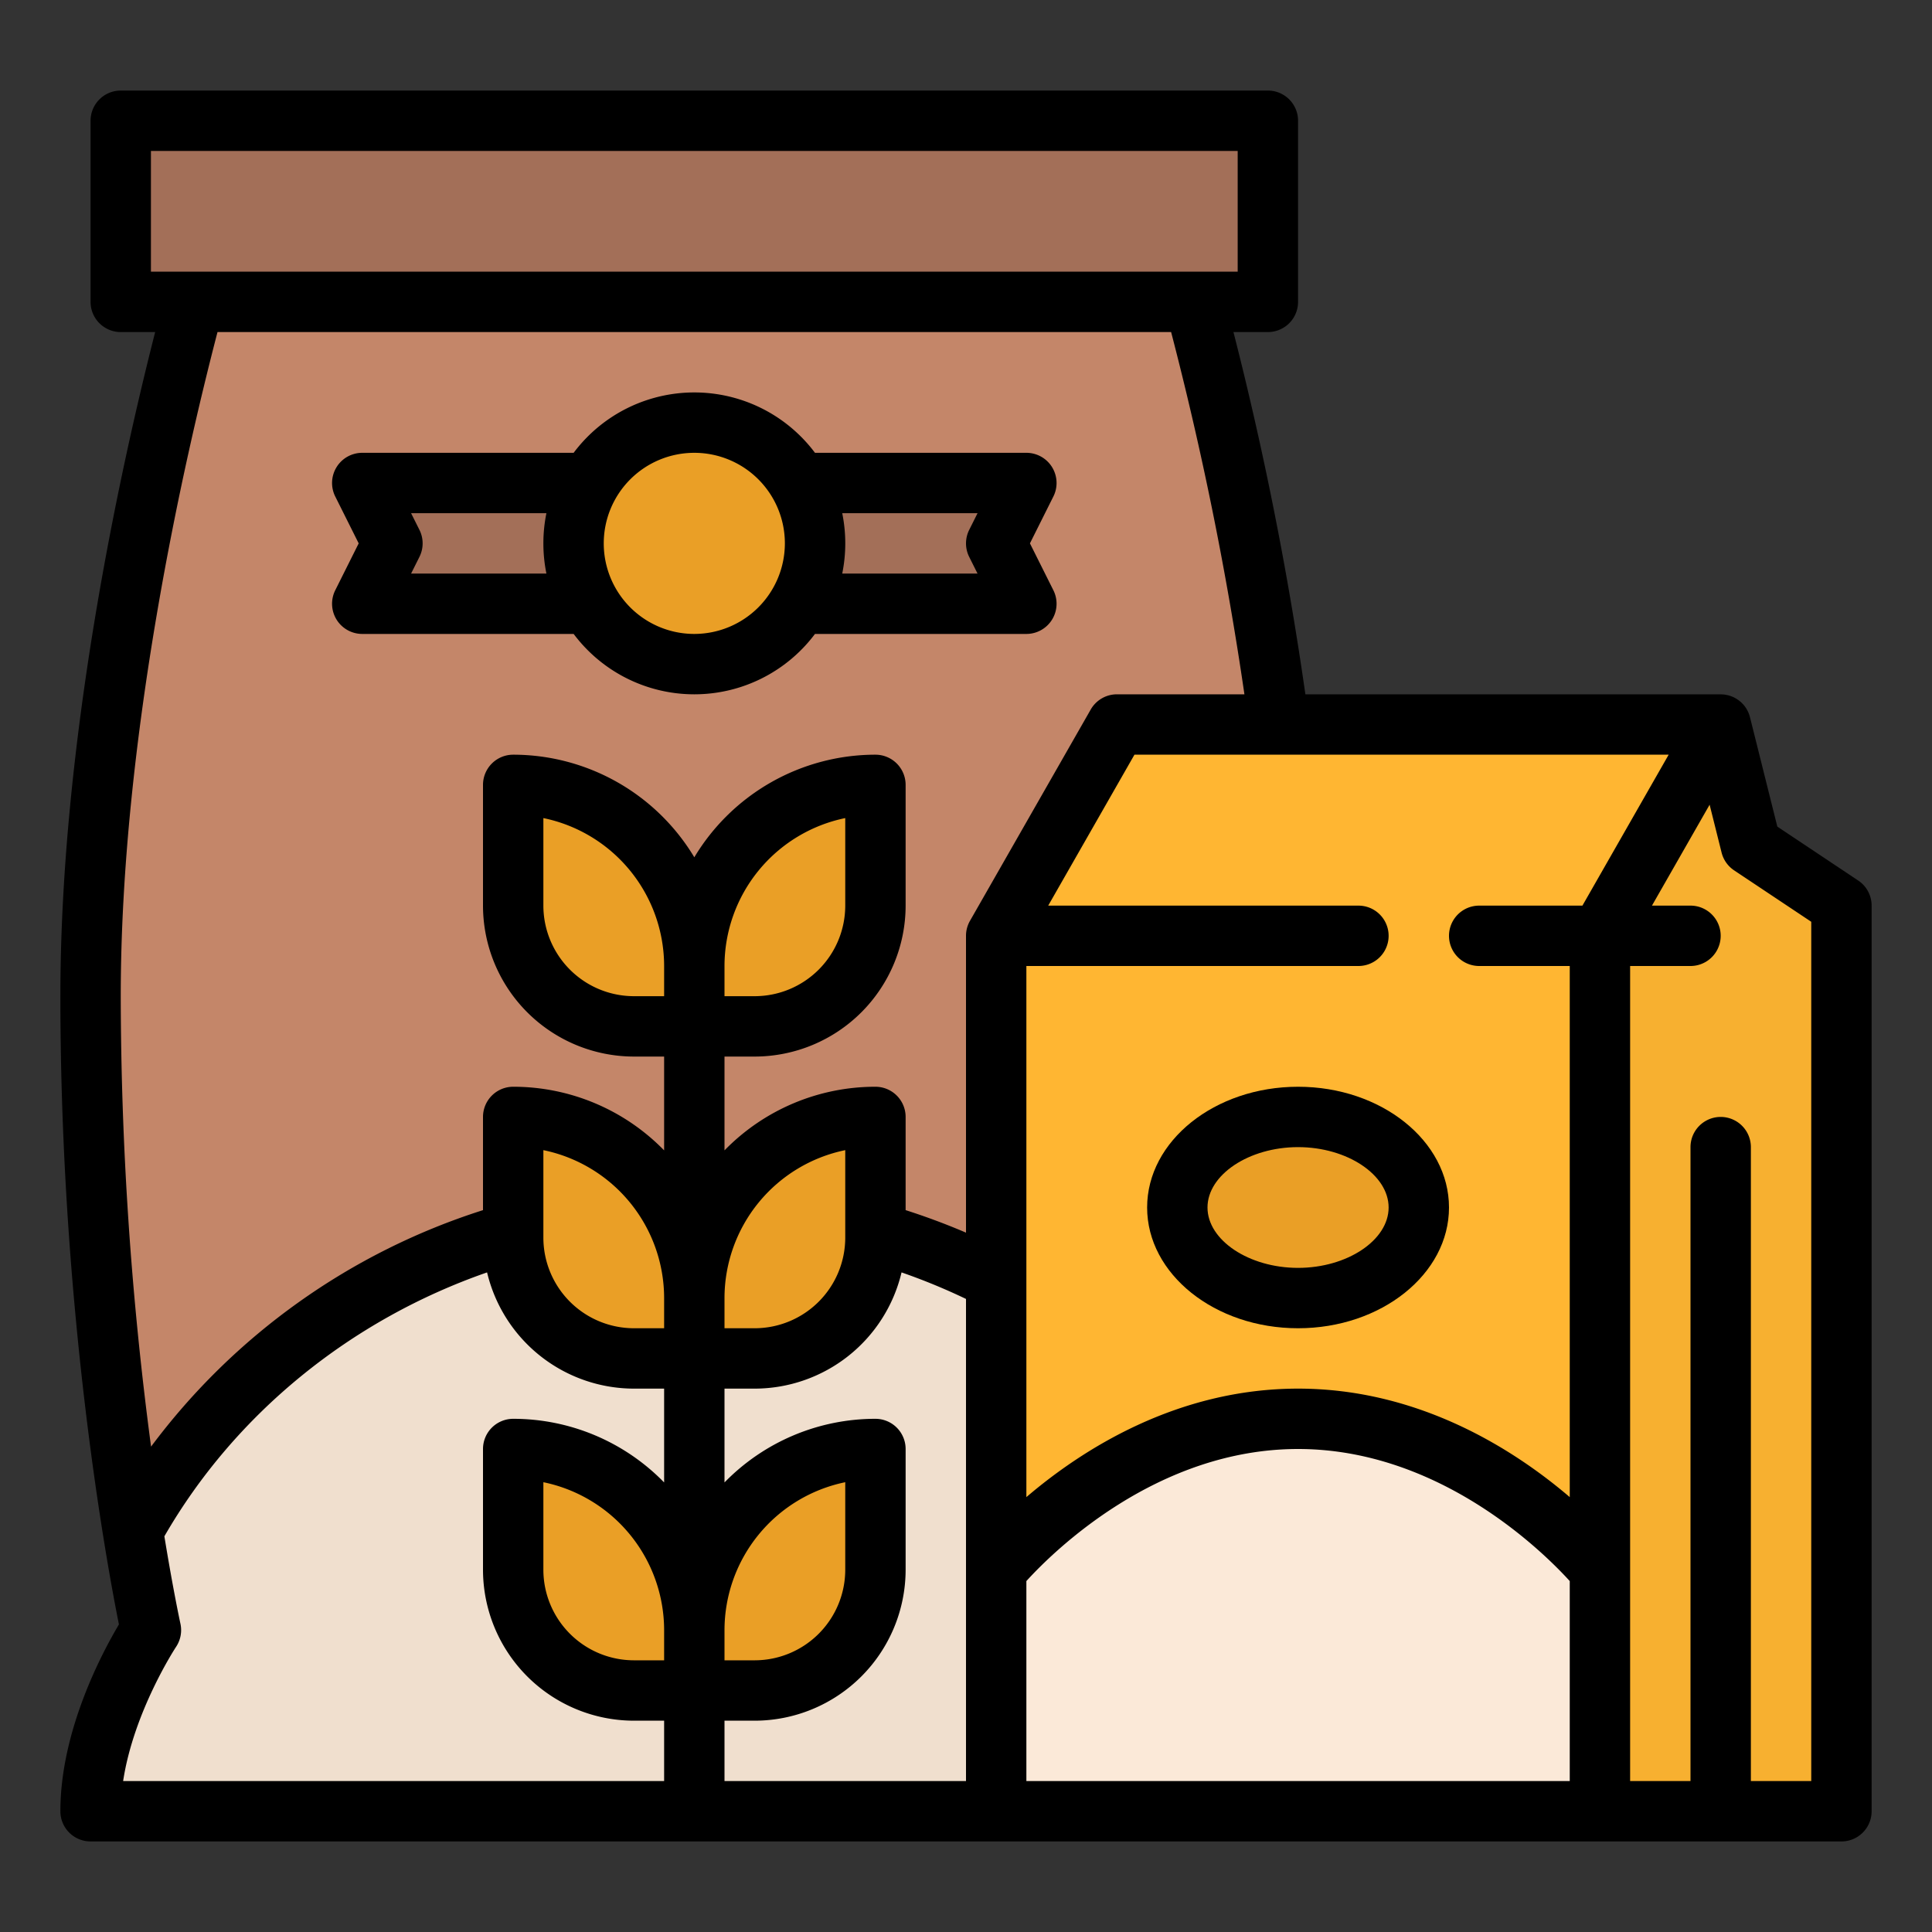 <svg id="Filled" height="512" viewBox="0 0 512 512" width="512" xmlns="http://www.w3.org/2000/svg"><rect x="0" y="0" width="512" height="512" fill="#333333" stroke="none"/><path d="m328 432s16 24 16 48h-320c0-24 16-48 16-48s-2.11-9.56-4.81-26.33a914.055 914.055 0 0 1 -11.19-141.67c0-95.65 32-200 32-200h256s32 104.35 32 200a914.055 914.055 0 0 1 -11.19 141.67c-2.7 16.77-4.81 26.33-4.81 26.33z" fill="#c48669"/><path d="m352 480h-328c0-24 16-48 16-48s-2.11-9.56-4.81-26.33c28.11-50.94 84.2-85.67 148.81-85.67s120.7 34.73 148.81 85.67a153.225 153.225 0 0 1 19.19 74.33z" fill="#f0dfce"/><path d="m32 32h304v48h-304z" fill="#a36f58"/><path d="m272 160h-176l8-16-8-16h176l-8 16z" fill="#a36f58"/><g fill="#ea9f26"><path d="m136 208h16a32 32 0 0 1 32 32v32a0 0 0 0 1 0 0 48 48 0 0 1 -48-48v-16a0 0 0 0 1 0 0z" transform="matrix(-1 0 0 -1 320 480)"/><path d="m232 208a0 0 0 0 1 0 0v32a32 32 0 0 1 -32 32h-16a0 0 0 0 1 0 0v-16a48 48 0 0 1 48-48z"/><path d="m136 384h16a32 32 0 0 1 32 32v32a0 0 0 0 1 0 0 48 48 0 0 1 -48-48v-16a0 0 0 0 1 0 0z" transform="matrix(-1 0 0 -1 320 832)"/><path d="m232 384a0 0 0 0 1 0 0v32a32 32 0 0 1 -32 32h-16a0 0 0 0 1 0 0v-16a48 48 0 0 1 48-48z"/><path d="m136 296h16a32 32 0 0 1 32 32v32a0 0 0 0 1 0 0 48 48 0 0 1 -48-48v-16a0 0 0 0 1 0 0z" transform="matrix(-1 0 0 -1 320 656)"/><path d="m232 296a0 0 0 0 1 0 0v32a32 32 0 0 1 -32 32h-16a0 0 0 0 1 0 0v-16a48 48 0 0 1 48-48z"/><circle cx="184" cy="144" r="32"/></g><path d="m488 240v240h-224v-232l4.57-8 27.43-48h160l8 32z" fill="#ffb632"/><path d="m488 240v240h-64v-232l32-56 8 32z" fill="#f7b030"/><path d="m424 416s-32-40-80-40-80 40-80 40v64h160z" fill="#fbe9d8"/><ellipse cx="344" cy="320" fill="#ea9f26" rx="32" ry="24"/><path d="m278.805 123.794a8 8 0 0 0 -6.805-3.794h-56.022a39.956 39.956 0 0 0 -63.956 0h-56.022a8 8 0 0 0 -7.155 11.578l6.211 12.422-6.211 12.422a8 8 0 0 0 7.155 11.578h56.022a39.956 39.956 0 0 0 63.956 0h56.022a8 8 0 0 0 7.155-11.578l-6.211-12.422 6.211-12.422a8 8 0 0 0 -.35-7.784zm-134 28.206h-35.861l2.211-4.422a8 8 0 0 0 0-7.156l-2.211-4.422h35.861a40.154 40.154 0 0 0 0 16zm39.195 16a24 24 0 1 1 24-24 24.028 24.028 0 0 1 -24 24zm72.845-20.422 2.211 4.422h-35.856a40.154 40.154 0 0 0 0-16h35.861l-2.211 4.422a8 8 0 0 0 -.005 7.156z"/><path d="m492.438 233.344-21.427-14.284-7.25-29c-.007-.031-.018-.059-.026-.089-.024-.09-.052-.179-.079-.268-.044-.145-.089-.289-.14-.431-.033-.09-.069-.179-.105-.268-.055-.137-.113-.272-.175-.4-.042-.09-.085-.178-.131-.267-.066-.127-.135-.251-.207-.374-.052-.088-.1-.176-.157-.262-.077-.121-.16-.237-.243-.353-.058-.082-.114-.165-.176-.245-.134-.173-.274-.34-.422-.5-.071-.078-.149-.152-.224-.227-.1-.1-.2-.207-.313-.305-.078-.07-.16-.137-.241-.2q-.168-.141-.342-.272c-.079-.059-.159-.116-.24-.172q-.21-.144-.428-.274c-.049-.029-.093-.063-.143-.091-.02-.012-.04-.02-.06-.031-.216-.121-.437-.235-.665-.336-.021-.01-.042-.016-.063-.025-.2-.088-.409-.167-.619-.238-.093-.032-.187-.058-.28-.086-.138-.041-.276-.08-.416-.113-.11-.027-.221-.05-.332-.071s-.25-.046-.377-.064-.236-.034-.354-.046-.245-.019-.369-.025-.239-.015-.359-.016c-.025 0-.05 0-.075 0h-110.059a902.894 902.894 0 0 0 -19.061-96.011h9.12a8 8 0 0 0 8-8v-48a8 8 0 0 0 -8-8h-304a8 8 0 0 0 -8 8v48a8 8 0 0 0 8 8h9.12c-9.203 36.119-25.12 108.381-25.12 176 0 84.136 12.459 151.284 15.518 166.494-4.474 7.514-15.518 28.222-15.518 49.506a8 8 0 0 0 8 8h464a8 8 0 0 0 8-8v-240a8 8 0 0 0 -3.562-6.656zm-452.438-161.344v-32h288v32zm136 368h-8a24.028 24.028 0 0 1 -24-24v-23.2a40.071 40.071 0 0 1 32 39.2zm0-47.138a55.82 55.82 0 0 0 -40-16.862 8 8 0 0 0 -8 8v32a40.045 40.045 0 0 0 40 40h8v16h-143.369c2.792-18.433 13.9-35.376 14.025-35.562a8.007 8.007 0 0 0 1.156-6.165c-.054-.241-1.869-8.594-4.252-23.134 18.64-32.339 49.24-57.321 85.521-69.939a40.062 40.062 0 0 0 38.919 30.8h8zm0-40.862h-8a24.028 24.028 0 0 1 -24-24v-23.2a40.071 40.071 0 0 1 32 39.2zm0-88h-8a24.028 24.028 0 0 1 -24-24v-23.2a40.071 40.071 0 0 1 32 39.2zm80 208h-64v-16h8a40.045 40.045 0 0 0 40-40v-32a8 8 0 0 0 -8-8 55.82 55.82 0 0 0 -40 16.862v-24.862h8a40.061 40.061 0 0 0 38.919-30.8 163.946 163.946 0 0 1 17.081 7.032zm-64-32v-8a40.071 40.071 0 0 1 32-39.2v23.2a24.028 24.028 0 0 1 -24 24zm0-88v-8a40.071 40.071 0 0 1 32-39.2v23.2a24.028 24.028 0 0 1 -24 24zm64-104v78.665q-7.844-3.359-16-5.967v-24.698a8 8 0 0 0 -8-8 55.82 55.82 0 0 0 -40 16.862v-24.862h8a40.045 40.045 0 0 0 40-40v-32a8 8 0 0 0 -8-8 56.021 56.021 0 0 0 -48 27.19 56.021 56.021 0 0 0 -48-27.19 8 8 0 0 0 -8 8v32a40.045 40.045 0 0 0 40 40h8v24.862a55.82 55.82 0 0 0 -40-16.862 8 8 0 0 0 -8 8v24.7a176.439 176.439 0 0 0 -87.965 62.67 912.433 912.433 0 0 1 -8.035-119.37c0-68.447 16.835-142.143 25.642-176h252.717a891.184 891.184 0 0 1 19.426 96h-33.785a8 8 0 0 0 -6.946 4.031l-32 56a7.992 7.992 0 0 0 -1.054 3.969zm-64 16v-8a40.071 40.071 0 0 1 32-39.2v23.2a24.028 24.028 0 0 1 -24 24zm224 208h-144v-53c7-7.7 34.5-35 72-35s65 27.3 72 35zm-24-216h24v140.749c-14.667-12.53-39.858-28.749-72-28.749s-57.333 16.22-72 28.75v-140.75h88a8 8 0 0 0 0-16h-82.214l22.857-40h141.572l-22.857 40h-27.358a8 8 0 0 0 0 16zm88 216h-16v-168a8 8 0 0 0 -16 0v168h-16v-216h16a8 8 0 0 0 0-16h-10.215l15.283-26.745 3.171 12.685a8 8 0 0 0 3.323 4.716l20.438 13.625z"/><path d="m344 288c-22.056 0-40 14.355-40 32s17.944 32 40 32 40-14.355 40-32-17.944-32-40-32zm0 48c-13.009 0-24-7.327-24-16s10.991-16 24-16 24 7.327 24 16-10.991 16-24 16z"/></svg>